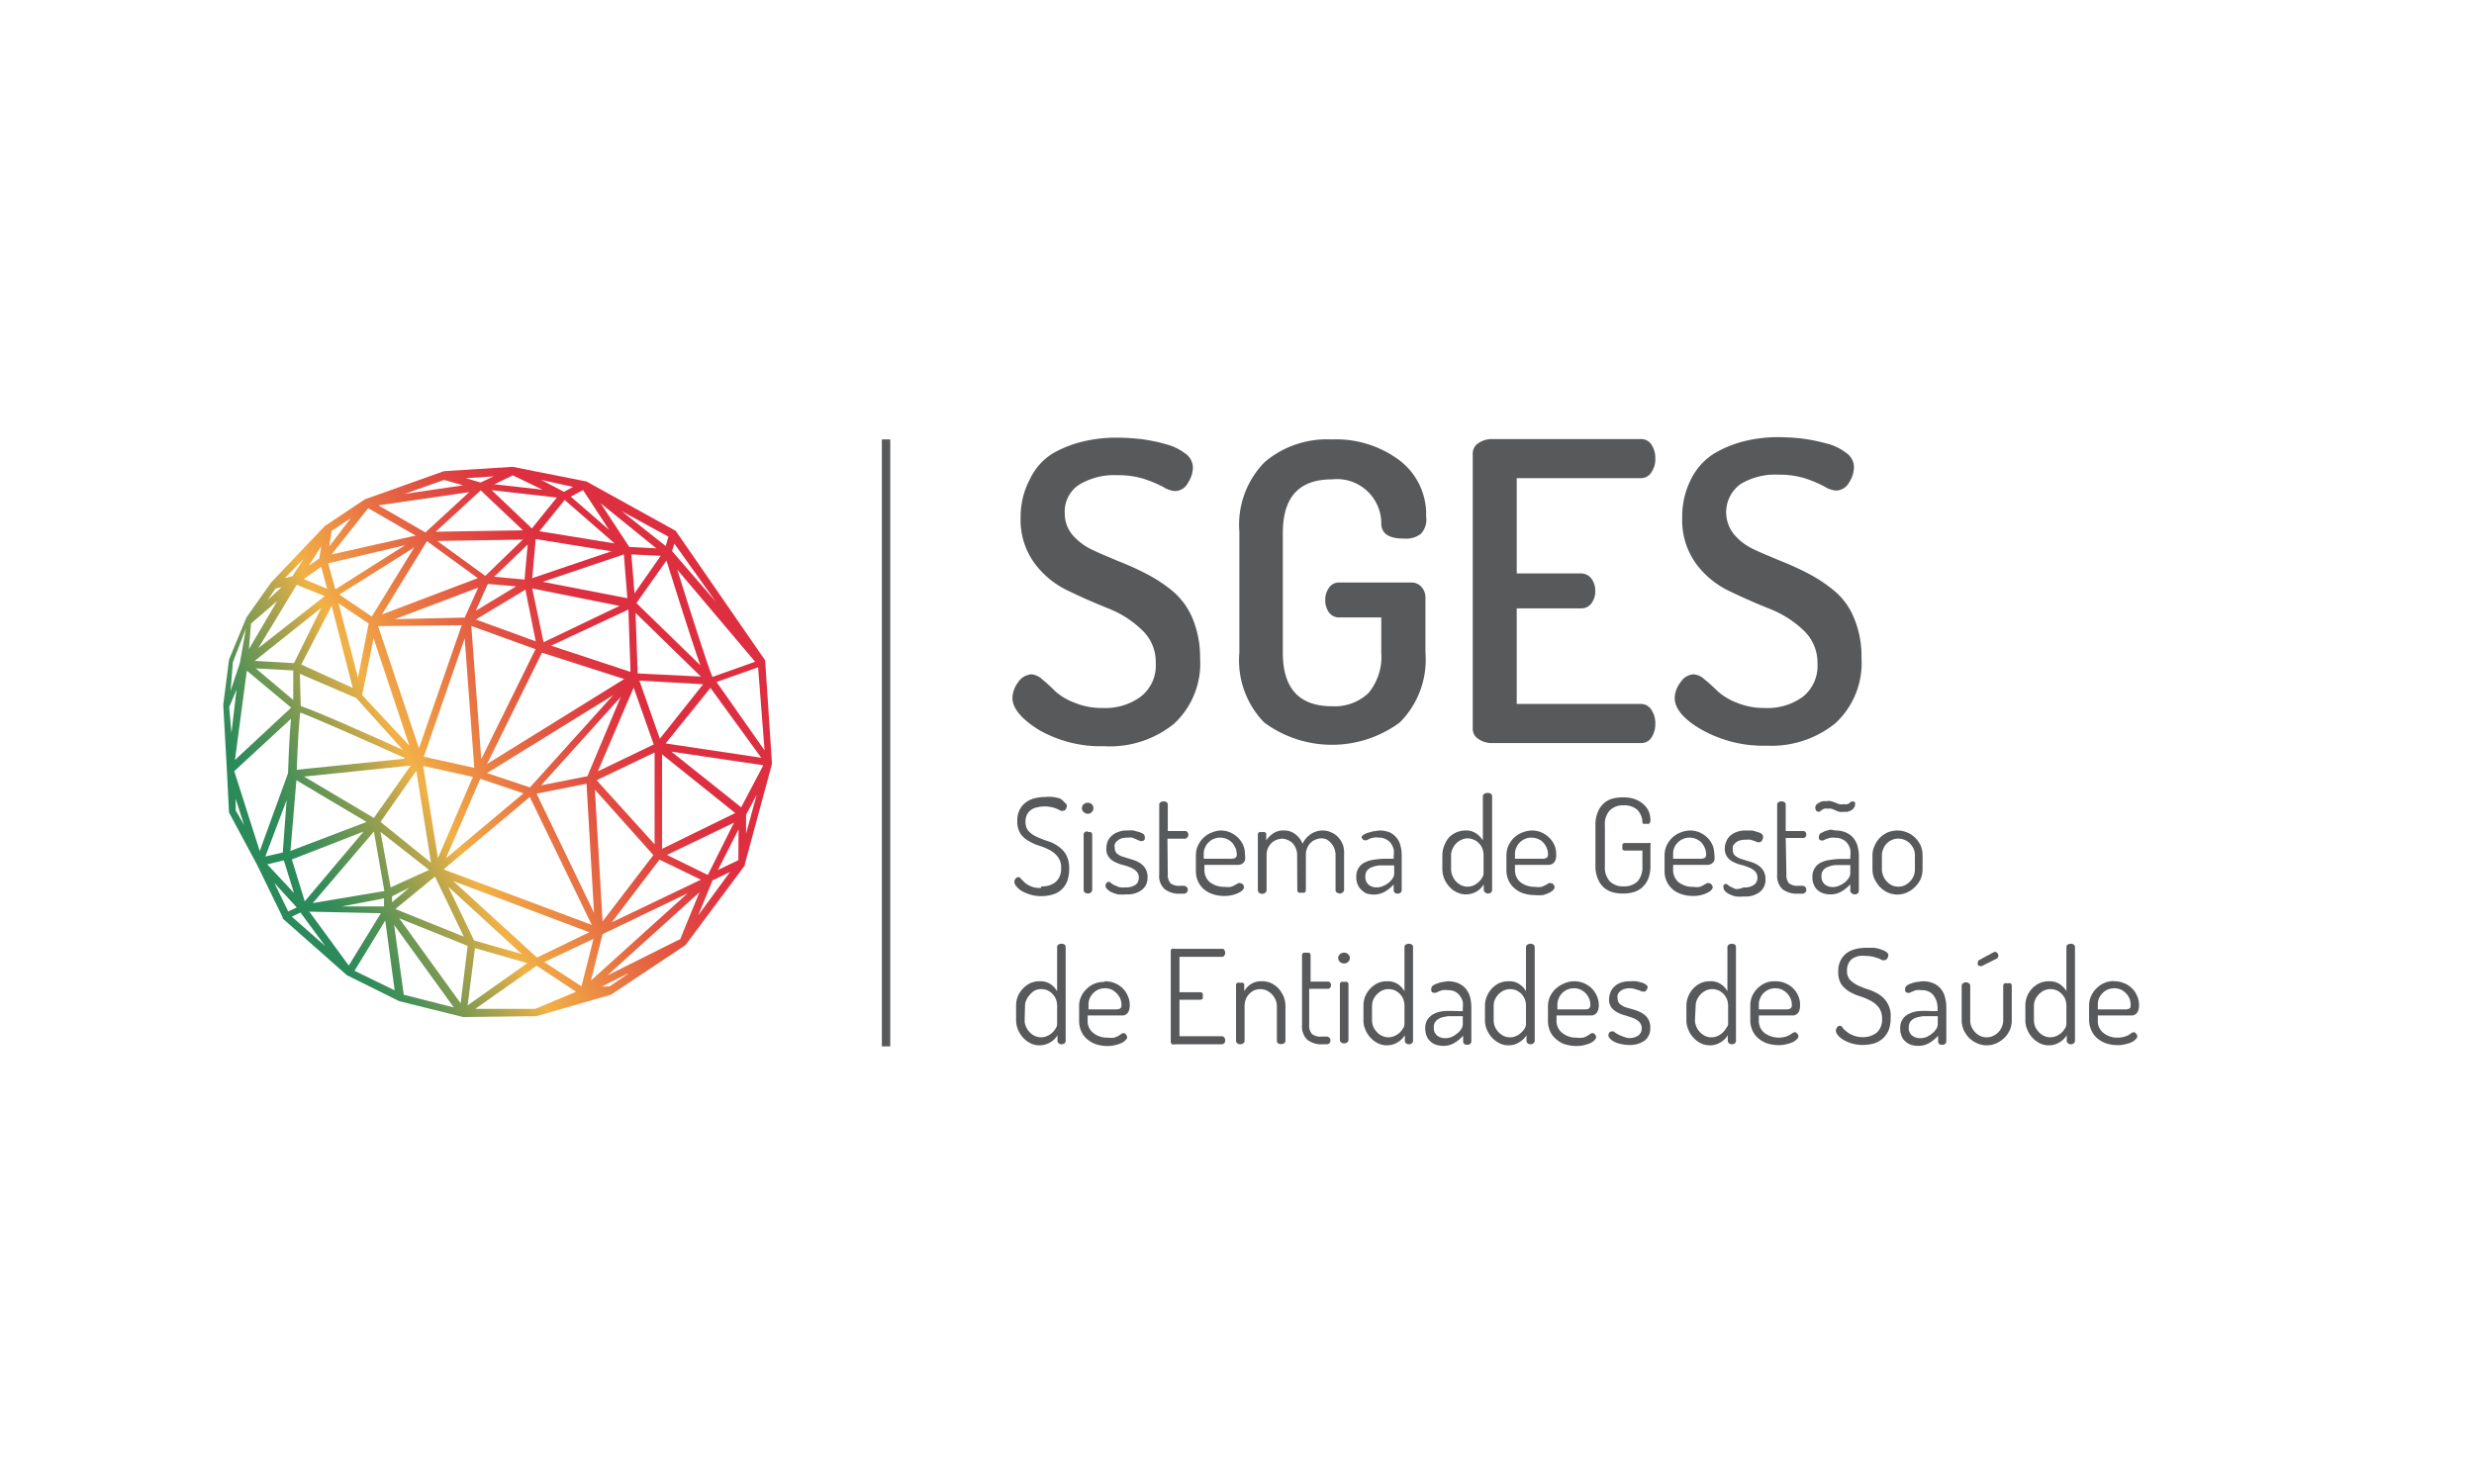 <?xml version="1.0" encoding="UTF-8"?> <svg xmlns="http://www.w3.org/2000/svg" xmlns:xlink="http://www.w3.org/1999/xlink" id="Camada_1" data-name="Camada 1" viewBox="0 0 141.73 85.04"><defs><style>.cls-1{fill:#58595b;}.cls-2{fill:url(#linear-gradient);}.cls-3{fill:none;}</style><linearGradient id="linear-gradient" x1="35.58" y1="38.58" x2="16.47" y2="49.19" gradientUnits="userSpaceOnUse"><stop offset="0" stop-color="#dd2f40"></stop><stop offset="0.08" stop-color="#de3840"></stop><stop offset="0.22" stop-color="#e25042"></stop><stop offset="0.39" stop-color="#e97843"></stop><stop offset="0.59" stop-color="#f2af46"></stop><stop offset="0.6" stop-color="#f2b146"></stop><stop offset="0.6" stop-color="#f1b146"></stop><stop offset="0.71" stop-color="#aba34d"></stop><stop offset="0.81" stop-color="#749853"></stop><stop offset="0.89" stop-color="#4c9157"></stop><stop offset="0.96" stop-color="#348c59"></stop><stop offset="1" stop-color="#2b8a5a"></stop></linearGradient></defs><title>LOGOS FINAIS</title><rect class="cls-1" x="50.52" y="25.18" width="0.48" height="34.78"></rect><path class="cls-1" d="M59.66,50.79a1.2,1.2,0,0,0,.83-.26,1,1,0,0,0,.3-.78,1,1,0,0,0-.19-.65,1.38,1.38,0,0,0-.47-.39,3.27,3.27,0,0,0-.6-.25,2.74,2.74,0,0,1-.6-.27,1.35,1.35,0,0,1-.47-.42,1.26,1.26,0,0,1-.18-.72,1.34,1.34,0,0,1,.15-.68,1.19,1.19,0,0,1,.38-.42,1.41,1.41,0,0,1,.52-.22,2.64,2.64,0,0,1,.55-.06,2.25,2.25,0,0,1,.44,0,2.47,2.47,0,0,1,.41.09A1.05,1.05,0,0,1,61,46a.24.24,0,0,1,.12.18.38.38,0,0,1-.06.18.17.17,0,0,1-.16.1.24.24,0,0,1-.13,0,1.86,1.86,0,0,0-.2-.1,1.5,1.5,0,0,0-.3-.1,1.75,1.75,0,0,0-.43-.05,1.84,1.84,0,0,0-.41.05.83.83,0,0,0-.35.14.78.78,0,0,0-.24.27.9.9,0,0,0-.09.42.77.77,0,0,0,.18.54,1.4,1.4,0,0,0,.46.32,4.84,4.84,0,0,0,.61.24,2.09,2.09,0,0,1,.6.29,1.47,1.47,0,0,1,.47.49,1.62,1.62,0,0,1,.18.83,2.08,2.08,0,0,1-.11.69,1.32,1.32,0,0,1-.33.49,1.27,1.27,0,0,1-.51.28,2.2,2.2,0,0,1-.64.09,2.17,2.17,0,0,1-.65-.09,2.49,2.49,0,0,1-.49-.21,1.14,1.14,0,0,1-.3-.27.42.42,0,0,1-.11-.24.3.3,0,0,1,.07-.19.21.21,0,0,1,.16-.09.19.19,0,0,1,.15.1l.21.21a1.28,1.28,0,0,0,.93.31Z"></path><path class="cls-1" d="M62.32,46a.32.32,0,0,1,.23.09.31.31,0,0,1,.09.22.29.29,0,0,1-.09.22.29.29,0,0,1-.23.1.3.3,0,0,1-.24-.1.27.27,0,0,1-.1-.22.28.28,0,0,1,.1-.22A.32.32,0,0,1,62.32,46Zm0,1.69a.27.27,0,0,1,.18,0,.16.16,0,0,1,.07.13V51a.21.21,0,0,1-.07.14.3.3,0,0,1-.36,0,.2.2,0,0,1-.06-.14V47.82a.15.15,0,0,1,.06-.13A.27.27,0,0,1,62.32,47.64Z"></path><path class="cls-1" d="M64.46,50.85a1,1,0,0,0,.61-.16.52.52,0,0,0,.17-.38.47.47,0,0,0-.14-.38.87.87,0,0,0-.34-.22,3,3,0,0,0-.45-.15,2.2,2.2,0,0,1-.45-.17.93.93,0,0,1-.34-.28.73.73,0,0,1-.14-.49,1.13,1.13,0,0,1,.06-.36.78.78,0,0,1,.21-.33,1,1,0,0,1,.37-.24,1.29,1.29,0,0,1,.55-.1,2.22,2.22,0,0,1,.37,0l.32.09a.9.9,0,0,1,.24.11.23.23,0,0,1,.08.14.47.47,0,0,1,0,.16.17.17,0,0,1-.15.1.24.24,0,0,1-.12,0l-.16-.07L64.87,48a1.23,1.23,0,0,0-.29,0,1.25,1.25,0,0,0-.36.05.76.76,0,0,0-.23.15.41.41,0,0,0-.13.19.48.48,0,0,0,0,.2.42.42,0,0,0,.14.33,1,1,0,0,0,.35.18l.45.14a1.77,1.77,0,0,1,.45.18,1.06,1.06,0,0,1,.35.32.94.94,0,0,1,.14.54.87.87,0,0,1-.32.71,1.34,1.34,0,0,1-.9.26,2.28,2.28,0,0,1-.48,0,2.09,2.09,0,0,1-.38-.13.94.94,0,0,1-.24-.18.3.3,0,0,1-.09-.18.3.3,0,0,1,.05-.15.17.17,0,0,1,.13-.08.22.22,0,0,1,.13.06.83.83,0,0,0,.17.12l.28.12A1.15,1.15,0,0,0,64.46,50.85Z"></path><path class="cls-1" d="M66.9,50.1a.72.72,0,0,0,.16.52.83.83,0,0,0,.55.14h.21a.22.22,0,0,1,.16.07.21.21,0,0,1,.07.15.2.2,0,0,1-.07.16.19.19,0,0,1-.16.07h-.21a1.33,1.33,0,0,1-.89-.26,1,1,0,0,1-.31-.85v-4a.14.14,0,0,1,.08-.13.31.31,0,0,1,.34,0,.14.14,0,0,1,.07.13v1.52h1a.14.14,0,0,1,.12.06A.22.22,0,0,1,68,48a.14.14,0,0,1-.12.06h-1Z"></path><path class="cls-1" d="M69.91,47.59a1.4,1.4,0,0,1,.54.1,1.51,1.51,0,0,1,.45.29,1.35,1.35,0,0,1,.31.43,1.27,1.27,0,0,1,.11.56,1,1,0,0,1,0,.34.45.45,0,0,1-.15.18.48.48,0,0,1-.21.07H69v.28a.9.9,0,0,0,.32.72,1.33,1.33,0,0,0,.83.26,1.31,1.31,0,0,0,.37,0,1.33,1.33,0,0,0,.24-.11,1.28,1.28,0,0,0,.17-.1.21.21,0,0,1,.12,0,.19.19,0,0,1,.16.08.29.29,0,0,1,.06.15.27.27,0,0,1-.08.16.84.84,0,0,1-.23.16,1.78,1.78,0,0,1-.83.18,2,2,0,0,1-.65-.1,1.55,1.55,0,0,1-.52-.29,1.35,1.35,0,0,1-.45-1V49a1.36,1.36,0,0,1,.11-.53,1.57,1.57,0,0,1,.31-.45,1.41,1.41,0,0,1,.46-.3A1.51,1.51,0,0,1,69.91,47.59Zm.56,1.62a.64.64,0,0,0,.3-.05.23.23,0,0,0,.08-.21.84.84,0,0,0-.07-.35,1.23,1.23,0,0,0-.19-.31,1,1,0,0,0-.3-.21A1,1,0,0,0,69.9,48a.86.86,0,0,0-.36.07.79.79,0,0,0-.3.2.84.84,0,0,0-.2.29.73.73,0,0,0-.08.36v.29Z"></path><path class="cls-1" d="M74.31,49a.87.87,0,0,0-.07-.37,1,1,0,0,0-.18-.3.77.77,0,0,0-.28-.19.8.8,0,0,0-.33-.08,1,1,0,0,0-.33.07.84.84,0,0,0-.28.18,1.05,1.05,0,0,0-.21.31,1,1,0,0,0-.07.4v2a.19.19,0,0,1-.08.14.24.24,0,0,1-.17.06.28.28,0,0,1-.18-.06.21.21,0,0,1-.07-.14V47.82a.16.16,0,0,1,.07-.13.27.27,0,0,1,.18,0,.22.22,0,0,1,.16,0,.14.14,0,0,1,.07.13v.34a1.4,1.4,0,0,1,.38-.39,1,1,0,0,1,.63-.18,1,1,0,0,1,.65.21,1.22,1.22,0,0,1,.42.55,1.34,1.34,0,0,1,.5-.57,1.22,1.22,0,0,1,.65-.19,1.1,1.1,0,0,1,.47.1,1.22,1.22,0,0,1,.41.27,1.51,1.51,0,0,1,.28.44A1.64,1.64,0,0,1,77,49v2a.19.19,0,0,1-.08.14.27.27,0,0,1-.34,0,.17.17,0,0,1-.07-.14V49a1.07,1.07,0,0,0-.08-.41.93.93,0,0,0-.2-.3A1.07,1.07,0,0,0,76,48.1a.81.81,0,0,0-.31-.06.88.88,0,0,0-.32.07.75.75,0,0,0-.28.18.79.79,0,0,0-.2.3.92.92,0,0,0-.08.38V51a.16.16,0,0,1-.08.15.33.33,0,0,1-.17,0,.32.32,0,0,1-.16,0,.16.16,0,0,1-.08-.15Z"></path><path class="cls-1" d="M79,47.59a1.56,1.56,0,0,1,.64.12A1.14,1.14,0,0,1,80,48a1.11,1.11,0,0,1,.23.46,2,2,0,0,1,.07.55v2a.18.18,0,0,1-.06.14.28.28,0,0,1-.18.06.23.23,0,0,1-.16-.06.18.18,0,0,1-.06-.14v-.33a1.89,1.89,0,0,1-.48.4,1.21,1.21,0,0,1-.66.18,1.35,1.35,0,0,1-.41-.06A.92.92,0,0,1,78,51a.84.84,0,0,1-.22-.31,1,1,0,0,1-.08-.44.88.88,0,0,1,.13-.51.81.81,0,0,1,.36-.32,1.62,1.62,0,0,1,.55-.16,4.07,4.07,0,0,1,.72-.05h.38v-.18a1.12,1.12,0,0,0,0-.36,1,1,0,0,0-.15-.33.73.73,0,0,0-.28-.24A.76.76,0,0,0,79,48a1,1,0,0,0-.32,0,1,1,0,0,0-.22.07.79.79,0,0,0-.16.08l-.11,0a.15.15,0,0,1-.14-.09A.3.3,0,0,1,78,48a.2.2,0,0,1,.09-.15,1.33,1.33,0,0,1,.24-.12l.33-.09Zm.87,2h-.31l-.51,0a1.36,1.36,0,0,0-.42.09.65.65,0,0,0-.3.19.54.54,0,0,0-.11.35.57.57,0,0,0,.19.48.72.72,0,0,0,.47.15.94.94,0,0,0,.36-.08,1.5,1.5,0,0,0,.32-.19,1.38,1.38,0,0,0,.23-.26.47.47,0,0,0,.08-.27Z"></path><path class="cls-1" d="M85.25,45.44a.29.29,0,0,1,.17.05.18.18,0,0,1,.06.14V51a.2.2,0,0,1-.06.14.24.24,0,0,1-.17.06.25.25,0,0,1-.17-.06A.21.21,0,0,1,85,51v-.33a1.11,1.11,0,0,1-.4.41,1.19,1.19,0,0,1-.63.17,1.13,1.13,0,0,1-.51-.12,1.24,1.24,0,0,1-.43-.32,1.51,1.51,0,0,1-.29-.45,1.49,1.49,0,0,1-.11-.54V49a1.46,1.46,0,0,1,.11-.55A1.51,1.51,0,0,1,83,48a1.28,1.28,0,0,1,.43-.3,1.31,1.31,0,0,1,.52-.11,1,1,0,0,1,.63.18,1.23,1.23,0,0,1,.37.39V45.63a.17.17,0,0,1,.08-.14A.35.35,0,0,1,85.25,45.44Zm-2.12,4.39a.94.94,0,0,0,.08.36,1.16,1.16,0,0,0,.2.32,1.29,1.29,0,0,0,.3.22.86.86,0,0,0,.36.08,1,1,0,0,0,.37-.08,1.27,1.27,0,0,0,.29-.21.87.87,0,0,0,.19-.25.4.4,0,0,0,.07-.21V49a1,1,0,0,0-.08-.4.81.81,0,0,0-.21-.3.7.7,0,0,0-.29-.19,1,1,0,0,0-.33-.07.78.78,0,0,0-.37.09,1,1,0,0,0-.3.21,1.1,1.1,0,0,0-.2.31.85.85,0,0,0-.08.35Z"></path><path class="cls-1" d="M87.74,47.59a1.4,1.4,0,0,1,.54.1,1.51,1.51,0,0,1,.45.29,1.35,1.35,0,0,1,.31.43,1.27,1.27,0,0,1,.11.56.81.81,0,0,1-.05.34.45.45,0,0,1-.15.18.48.48,0,0,1-.21.07H86.79v.28a.9.9,0,0,0,.32.72,1.33,1.33,0,0,0,.83.26,1.31,1.31,0,0,0,.37,0,1.33,1.33,0,0,0,.24-.11,1.28,1.28,0,0,0,.17-.1.21.21,0,0,1,.12,0,.19.19,0,0,1,.16.08.29.29,0,0,1,.06.15.27.27,0,0,1-.08.16.84.84,0,0,1-.23.16,2.34,2.34,0,0,1-.35.13,2.28,2.28,0,0,1-.48,0,2,2,0,0,1-.65-.1,1.42,1.42,0,0,1-.51-.29,1.34,1.34,0,0,1-.34-.45,1.45,1.45,0,0,1-.12-.59V49a1.36,1.36,0,0,1,.11-.53,1.57,1.57,0,0,1,.31-.45,1.41,1.41,0,0,1,.46-.3A1.55,1.55,0,0,1,87.74,47.59Zm.56,1.62a.64.64,0,0,0,.3-.05.23.23,0,0,0,.08-.21.84.84,0,0,0-.07-.35,1,1,0,0,0-.19-.31.81.81,0,0,0-.3-.21,1,1,0,0,0-.39-.08.86.86,0,0,0-.36.07,1,1,0,0,0-.3.2.84.84,0,0,0-.2.29.86.86,0,0,0-.08.36v.29Z"></path><path class="cls-1" d="M94.09,47.06a1.06,1.06,0,0,0-.31-.67,1.1,1.1,0,0,0-.76-.24,1.06,1.06,0,0,0-.79.28,1.15,1.15,0,0,0-.29.87v2.34a1.18,1.18,0,0,0,.29.87,1.06,1.06,0,0,0,.79.28,1.08,1.08,0,0,0,.79-.28,1.23,1.23,0,0,0,.28-.87v-.9h-1a.16.16,0,0,1-.14-.07.25.25,0,0,1,0-.15.27.27,0,0,1,0-.15.18.18,0,0,1,.14-.06h1.33a.17.17,0,0,1,.13,0,.24.24,0,0,1,0,.14v1.14a2,2,0,0,1-.12.75,1.39,1.39,0,0,1-.34.5,1.23,1.23,0,0,1-.5.28,2,2,0,0,1-.61.08,2,2,0,0,1-.62-.08,1.3,1.3,0,0,1-.5-.28,1.37,1.37,0,0,1-.33-.5,1.83,1.83,0,0,1-.13-.75V47.3a1.87,1.87,0,0,1,.13-.75,1.37,1.37,0,0,1,.33-.5,1.26,1.26,0,0,1,.49-.28,2.45,2.45,0,0,1,.62-.08,2.17,2.17,0,0,1,.65.09,1.51,1.51,0,0,1,.5.28,1.17,1.17,0,0,1,.32.41,1.31,1.31,0,0,1,.11.52.29.29,0,0,1-.07.21.35.35,0,0,1-.18,0,.31.31,0,0,1-.17,0A.16.16,0,0,1,94.09,47.06Z"></path><path class="cls-1" d="M96.8,47.59a1.4,1.4,0,0,1,.54.1,1.51,1.51,0,0,1,.45.29,1.35,1.35,0,0,1,.31.43,1.43,1.43,0,0,1,.11.56,1,1,0,0,1,0,.34.45.45,0,0,1-.15.18.48.48,0,0,1-.21.07h-2v.28a.9.9,0,0,0,.32.72,1.33,1.33,0,0,0,.83.26,1.31,1.31,0,0,0,.37,0,1.33,1.33,0,0,0,.24-.11l.17-.1a.21.21,0,0,1,.12,0,.19.19,0,0,1,.15.08.25.25,0,0,1,.07.15.27.27,0,0,1-.08.16.84.84,0,0,1-.23.16,1.78,1.78,0,0,1-.83.18,2,2,0,0,1-.65-.1,1.55,1.55,0,0,1-.52-.29,1.35,1.35,0,0,1-.45-1V49a1.36,1.36,0,0,1,.11-.53,1.57,1.57,0,0,1,.31-.45,1.41,1.41,0,0,1,.46-.3A1.51,1.51,0,0,1,96.8,47.59Zm.56,1.62a.64.64,0,0,0,.3-.05.23.23,0,0,0,.08-.21,1,1,0,0,0-.07-.35,1.23,1.23,0,0,0-.19-.31,1,1,0,0,0-.3-.21,1,1,0,0,0-.39-.08.86.86,0,0,0-.36.07.79.79,0,0,0-.3.2.84.84,0,0,0-.28.65v.29Z"></path><path class="cls-1" d="M99.9,50.85a.9.9,0,0,0,.6-.16.49.49,0,0,0,.18-.38.51.51,0,0,0-.14-.38.91.91,0,0,0-.35-.22,2.37,2.37,0,0,0-.45-.15,2.2,2.2,0,0,1-.45-.17,1,1,0,0,1-.34-.28.79.79,0,0,1-.14-.49.92.92,0,0,1,.07-.36.86.86,0,0,1,.2-.33,1.08,1.08,0,0,1,.37-.24,1.34,1.34,0,0,1,.56-.1l.37,0,.32.09a.82.82,0,0,1,.23.11A.21.21,0,0,1,101,48a.35.35,0,0,1-.06.16.17.17,0,0,1-.15.1.21.21,0,0,1-.11,0l-.17-.07-.22-.07a1.39,1.39,0,0,0-.3,0,1.13,1.13,0,0,0-.35.05.7.7,0,0,0-.24.15.5.5,0,0,0-.13.19.69.69,0,0,0,0,.2.39.39,0,0,0,.14.33,1.1,1.1,0,0,0,.34.18l.45.14a1.77,1.77,0,0,1,.45.18,1,1,0,0,1,.35.32.94.94,0,0,1,.14.54.87.87,0,0,1-.32.71,1.34,1.34,0,0,1-.9.26,2.44,2.44,0,0,1-.48,0,2,2,0,0,1-.37-.13.85.85,0,0,1-.25-.18.34.34,0,0,1-.08-.18.23.23,0,0,1,0-.15.14.14,0,0,1,.12-.08.22.22,0,0,1,.13.06.93.93,0,0,0,.18.12l.27.12A1.25,1.25,0,0,0,99.9,50.85Z"></path><path class="cls-1" d="M102.34,50.1a.72.72,0,0,0,.15.52.87.87,0,0,0,.55.14h.21a.22.22,0,0,1,.23.22.23.23,0,0,1-.06.16.21.21,0,0,1-.17.07H103a1.35,1.35,0,0,1-.89-.26,1.07,1.07,0,0,1-.3-.85v-4a.13.13,0,0,1,.08-.13.24.24,0,0,1,.16-.05.26.26,0,0,1,.17.05.14.14,0,0,1,.08.13v1.52h1a.16.16,0,0,1,.13.06.22.22,0,0,1,0,.28.16.16,0,0,1-.13.06h-1Z"></path><path class="cls-1" d="M105.13,47.59a1.48,1.48,0,0,1,.63.12,1.1,1.1,0,0,1,.43.33,1.25,1.25,0,0,1,.23.46,2,2,0,0,1,.07.55v2a.18.18,0,0,1-.06.14.28.28,0,0,1-.18.06.23.23,0,0,1-.16-.06A.18.18,0,0,1,106,51v-.33a2.09,2.09,0,0,1-.48.4,1.22,1.22,0,0,1-.67.18,1.29,1.29,0,0,1-.4-.06.92.92,0,0,1-.32-.18.84.84,0,0,1-.22-.31,1,1,0,0,1-.08-.44.88.88,0,0,1,.13-.51.84.84,0,0,1,.35-.32,1.76,1.76,0,0,1,.56-.16,4.07,4.07,0,0,1,.72-.05H106v-.18a1.12,1.12,0,0,0,0-.36,1,1,0,0,0-.15-.33.73.73,0,0,0-.28-.24.76.76,0,0,0-.41-.1,1,1,0,0,0-.32,0l-.23.07-.15.08-.11,0a.15.15,0,0,1-.14-.09.3.3,0,0,1,0-.17.2.2,0,0,1,.09-.15l.24-.12.32-.09A2.31,2.31,0,0,1,105.13,47.59Zm-.42-1.25a.65.65,0,0,0-.21,0l-.14.08-.11.09a.26.26,0,0,1-.1,0,.14.14,0,0,1-.11-.07.28.28,0,0,1,0-.31.45.45,0,0,1,.17-.13.73.73,0,0,1,.22-.09l.2,0a.77.77,0,0,1,.27,0l.23.08.23.09a.77.77,0,0,0,.27,0,.58.58,0,0,0,.21,0,.41.41,0,0,0,.13-.08.35.35,0,0,0,.09-.07.18.18,0,0,1,.1,0,.11.11,0,0,1,.11.06.21.21,0,0,1,0,.12.26.26,0,0,1-.07.19.43.43,0,0,1-.16.14.9.9,0,0,1-.21.08l-.19,0a1.18,1.18,0,0,1-.28,0l-.23-.09a.92.92,0,0,0-.23-.09A.76.76,0,0,0,104.71,46.34ZM106,49.57h-.31l-.51,0a1.3,1.3,0,0,0-.42.09.65.65,0,0,0-.3.19.49.49,0,0,0-.11.35.57.57,0,0,0,.19.48.72.72,0,0,0,.47.15.85.85,0,0,0,.35-.08,1.35,1.35,0,0,0,.33-.19,1.38,1.38,0,0,0,.23-.26.56.56,0,0,0,.08-.27Z"></path><path class="cls-1" d="M108.7,47.59a1.5,1.5,0,0,1,.55.11,1.41,1.41,0,0,1,.46.3,1.6,1.6,0,0,1,.32.45,1.46,1.46,0,0,1,.11.55v.83a1.49,1.49,0,0,1-.11.54,1.6,1.6,0,0,1-.32.45,1.47,1.47,0,0,1-.46.32,1.33,1.33,0,0,1-.55.12,1.41,1.41,0,0,1-.54-.11,1.52,1.52,0,0,1-.46-.32,1.77,1.77,0,0,1-.31-.46,1.25,1.25,0,0,1-.12-.54V49a1.24,1.24,0,0,1,.12-.53,1.52,1.52,0,0,1,.3-.46,1.57,1.57,0,0,1,.45-.31A1.51,1.51,0,0,1,108.7,47.59Zm1,1.41a.84.84,0,0,0-.07-.35,1,1,0,0,0-.21-.31.93.93,0,0,0-1.34,0,.89.89,0,0,0-.19.31.85.85,0,0,0-.08.35v.83a.94.94,0,0,0,.08.36.83.83,0,0,0,.2.32,1.06,1.06,0,0,0,.29.22.9.9,0,0,0,.74,0,1,1,0,0,0,.3-.22,1,1,0,0,0,.21-.32.92.92,0,0,0,.07-.36Z"></path><path class="cls-1" d="M60.82,54.08a.31.31,0,0,1,.17.05.16.16,0,0,1,.06.13v5.39a.18.18,0,0,1-.06.13.25.25,0,0,1-.17.06.24.24,0,0,1-.17-.06.16.16,0,0,1-.07-.13v-.33a1.09,1.09,0,0,1-.4.4,1.16,1.16,0,0,1-.63.18,1.14,1.14,0,0,1-.52-.12,1.46,1.46,0,0,1-.42-.32,1.44,1.44,0,0,1-.29-.46,1.41,1.41,0,0,1-.11-.54v-.82a1.42,1.42,0,0,1,.1-.55,1.5,1.5,0,0,1,.73-.76,1.27,1.27,0,0,1,.52-.1,1.06,1.06,0,0,1,.63.17,1.26,1.26,0,0,1,.37.4V54.26a.15.15,0,0,1,.07-.13A.36.36,0,0,1,60.82,54.08ZM58.7,58.46a.8.8,0,0,0,.08.37.92.92,0,0,0,.2.31.84.84,0,0,0,.3.22.85.85,0,0,0,.72,0,1,1,0,0,0,.3-.2,1.38,1.38,0,0,0,.19-.25.46.46,0,0,0,.07-.21V57.64a1.07,1.07,0,0,0-.08-.41,1,1,0,0,0-.21-.3.86.86,0,0,0-.63-.25.86.86,0,0,0-.36.08A1,1,0,0,0,59,57a1,1,0,0,0-.2.3.78.78,0,0,0-.08.36Z"></path><path class="cls-1" d="M63.31,56.23a1.39,1.39,0,0,1,.53.1,1.28,1.28,0,0,1,.45.28,1.25,1.25,0,0,1,.31.44,1.23,1.23,0,0,1,.12.55.77.77,0,0,1-.06.34.37.37,0,0,1-.14.18.38.38,0,0,1-.21.07h-2v.28a.85.85,0,0,0,.32.72,1.26,1.26,0,0,0,.83.27,1.27,1.27,0,0,0,.37,0,1.33,1.33,0,0,0,.24-.1,1.11,1.11,0,0,0,.16-.11.27.27,0,0,1,.13-.05.18.18,0,0,1,.15.09.24.24,0,0,1,.06.15.2.2,0,0,1-.08.15.67.67,0,0,1-.22.17,1.52,1.52,0,0,1-.36.12,1.68,1.68,0,0,1-.47.06,2.21,2.21,0,0,1-.65-.1,1.58,1.58,0,0,1-.52-.3,1.25,1.25,0,0,1-.33-.45,1.41,1.41,0,0,1-.12-.59v-.84a1.24,1.24,0,0,1,.11-.54,1.35,1.35,0,0,1,.31-.44,1.36,1.36,0,0,1,1-.41Zm.56,1.61a.53.53,0,0,0,.3-.05.22.22,0,0,0,.08-.2,1.1,1.1,0,0,0-.07-.36,1,1,0,0,0-.2-.3,1.06,1.06,0,0,0-.29-.22,1,1,0,0,0-.39-.08,1.16,1.16,0,0,0-.37.07,1,1,0,0,0-.29.2.9.9,0,0,0-.21.3.86.86,0,0,0-.07.36v.28Z"></path><path class="cls-1" d="M67.57,56.86h1.19a.16.16,0,0,1,.14.07.27.27,0,0,1,0,.16.25.25,0,0,1,0,.14s-.07.06-.14.06H67.57v2.09H70a.17.17,0,0,1,.14.08.28.28,0,0,1,.05.16.27.27,0,0,1-.05.15s-.07.07-.14.07H67.3a.29.29,0,0,1-.16,0,.18.18,0,0,1-.07-.15V54.51a.14.14,0,0,1,.07-.14.3.3,0,0,1,.16,0H70c.07,0,.12,0,.14.07a.3.3,0,0,1,.05.15.31.31,0,0,1-.05.17.16.16,0,0,1-.14.07H67.57Z"></path><path class="cls-1" d="M71.3,59.65a.16.16,0,0,1-.07.13.28.28,0,0,1-.18.06.24.24,0,0,1-.17-.06.16.16,0,0,1-.07-.13v-3.2a.15.15,0,0,1,.07-.13.29.29,0,0,1,.17,0,.28.28,0,0,1,.16,0,.15.15,0,0,1,.07.13v.35a1.16,1.16,0,0,1,.37-.4,1.07,1.07,0,0,1,.64-.17,1.3,1.3,0,0,1,.52.1,1.48,1.48,0,0,1,.43.31,1.74,1.74,0,0,1,.29.45,1.42,1.42,0,0,1,.11.55v2a.19.19,0,0,1-.08.15.38.38,0,0,1-.34,0,.18.18,0,0,1-.07-.15v-2a.94.94,0,0,0-.08-.36,1.21,1.21,0,0,0-.2-.3,1.29,1.29,0,0,0-.3-.22,1,1,0,0,0-.37-.08,1,1,0,0,0-.33.06.92.92,0,0,0-.28.19,1,1,0,0,0-.21.3,1.07,1.07,0,0,0-.08.41Z"></path><path class="cls-1" d="M75,58.73a.72.72,0,0,0,.16.52.77.77,0,0,0,.55.15H76a.19.19,0,0,1,.16.07.2.2,0,0,1,.06.15.25.25,0,0,1-.06.16.21.21,0,0,1-.16.06h-.21a1.32,1.32,0,0,1-.9-.26,1.06,1.06,0,0,1-.3-.85v-4a.16.16,0,0,1,.08-.13.33.33,0,0,1,.16,0,.34.34,0,0,1,.17,0,.14.14,0,0,1,.08.13v1.52h1a.14.14,0,0,1,.12.06.19.19,0,0,1,.05.14.2.2,0,0,1-.05.15.14.14,0,0,1-.12.06H75Z"></path><path class="cls-1" d="M77,54.59a.32.32,0,0,1,.23.09.27.27,0,0,1,.1.22.28.28,0,0,1-.1.22.32.32,0,0,1-.23.09.36.36,0,0,1-.24-.09.32.32,0,0,1-.1-.22.3.3,0,0,1,.1-.22A.36.36,0,0,1,77,54.59Zm0,1.68a.35.35,0,0,1,.18,0,.15.15,0,0,1,.07.13v3.2a.16.16,0,0,1-.07.13.28.28,0,0,1-.18.06.25.25,0,0,1-.17-.06.16.16,0,0,1-.07-.13v-3.2a.15.15,0,0,1,.07-.13A.31.31,0,0,1,77,56.27Z"></path><path class="cls-1" d="M80.71,54.08a.26.26,0,0,1,.17.05.15.15,0,0,1,.07.13v5.39a.16.16,0,0,1-.07.13.22.22,0,0,1-.17.06.23.23,0,0,1-.16-.06.16.16,0,0,1-.07-.13v-.33a1.18,1.18,0,0,1-.4.4,1.16,1.16,0,0,1-.63.18,1.14,1.14,0,0,1-.52-.12,1.46,1.46,0,0,1-.42-.32,1.44,1.44,0,0,1-.29-.46,1.24,1.24,0,0,1-.11-.54v-.82a1.42,1.42,0,0,1,.1-.55,1.5,1.5,0,0,1,.73-.76,1.27,1.27,0,0,1,.52-.1,1.06,1.06,0,0,1,.63.17,1.26,1.26,0,0,1,.37.4V54.26a.15.15,0,0,1,.07-.13A.35.35,0,0,1,80.71,54.08ZM78.6,58.46a1.16,1.16,0,0,0,.07.37,1.13,1.13,0,0,0,.21.31.84.84,0,0,0,.3.22.85.85,0,0,0,.72,0,1,1,0,0,0,.3-.2,1.38,1.38,0,0,0,.19-.25.46.46,0,0,0,.07-.21V57.64a1.07,1.07,0,0,0-.08-.41,1,1,0,0,0-.21-.3,1,1,0,0,0-.29-.19,1,1,0,0,0-.34-.06.86.86,0,0,0-.36.08,1,1,0,0,0-.3.22,1.25,1.25,0,0,0-.21.3,1.15,1.15,0,0,0-.07.36Z"></path><path class="cls-1" d="M82.92,56.23a1.52,1.52,0,0,1,.64.12,1.12,1.12,0,0,1,.42.32,1.31,1.31,0,0,1,.24.47,2.5,2.5,0,0,1,.07.54v2a.17.17,0,0,1-.07.14.31.31,0,0,1-.34,0,.2.2,0,0,1-.06-.14v-.33a2.13,2.13,0,0,1-.48.4,1.16,1.16,0,0,1-.66.18,1.25,1.25,0,0,1-.4-.06.78.78,0,0,1-.33-.19.79.79,0,0,1-.22-.31,1.15,1.15,0,0,1-.08-.44.88.88,0,0,1,.13-.51,1,1,0,0,1,.36-.32,1.7,1.7,0,0,1,.55-.16,5.31,5.31,0,0,1,.72,0h.39v-.18a1.49,1.49,0,0,0,0-.36,1,1,0,0,0-.16-.33.78.78,0,0,0-.27-.24.88.88,0,0,0-.41-.09,1.39,1.39,0,0,0-.32,0,1,1,0,0,0-.23.08l-.16.07a.26.26,0,0,1-.1,0,.15.15,0,0,1-.15-.1.37.37,0,0,1,0-.17.17.17,0,0,1,.09-.14.67.67,0,0,1,.24-.12,1.59,1.59,0,0,1,.33-.09Zm.88,2h-.32l-.5,0a2.5,2.5,0,0,0-.43.09.72.72,0,0,0-.3.2.52.52,0,0,0-.11.35.56.56,0,0,0,.19.47.73.73,0,0,0,.47.15.92.92,0,0,0,.36-.07,1.32,1.32,0,0,0,.32-.2.9.9,0,0,0,.23-.25.54.54,0,0,0,.09-.27Z"></path><path class="cls-1" d="M87.68,54.08a.29.29,0,0,1,.17.05.17.17,0,0,1,.07.13v5.39a.19.19,0,0,1-.07.13.24.24,0,0,1-.17.06.27.27,0,0,1-.17-.06.18.18,0,0,1-.06-.13v-.33a1.13,1.13,0,0,1-.41.4,1.11,1.11,0,0,1-.63.18,1.13,1.13,0,0,1-.51-.12,1.66,1.66,0,0,1-.43-.32,1.64,1.64,0,0,1-.29-.46,1.41,1.41,0,0,1-.11-.54v-.82a1.42,1.42,0,0,1,.11-.55,1.51,1.51,0,0,1,.29-.45,1.48,1.48,0,0,1,.43-.31,1.35,1.35,0,0,1,.53-.1,1,1,0,0,1,.62.17,1.16,1.16,0,0,1,.37.4V54.26a.16.16,0,0,1,.08-.13A.35.35,0,0,1,87.68,54.08Zm-2.11,4.38a.94.94,0,0,0,.07.37,1.1,1.1,0,0,0,.2.31,1.05,1.05,0,0,0,.3.22.78.78,0,0,0,.36.08.77.77,0,0,0,.37-.08,1,1,0,0,0,.29-.2,1.1,1.1,0,0,0,.2-.25.57.57,0,0,0,.06-.21V57.64a.91.91,0,0,0-.08-.41,1.21,1.21,0,0,0-.2-.3,1.17,1.17,0,0,0-.3-.19,1,1,0,0,0-.33-.06,1,1,0,0,0-.37.08,1.29,1.29,0,0,0-.3.22,1.21,1.21,0,0,0-.2.3.92.92,0,0,0-.07.36Z"></path><path class="cls-1" d="M90.17,56.23a1.4,1.4,0,0,1,.54.1,1.48,1.48,0,0,1,.45.28,1.4,1.4,0,0,1,.31.44,1.23,1.23,0,0,1,.12.55.77.77,0,0,1-.06.34.45.45,0,0,1-.15.18.38.38,0,0,1-.21.07h-2v.28a.86.86,0,0,0,.33.72,1.23,1.23,0,0,0,.82.27,1.27,1.27,0,0,0,.37,0,.91.91,0,0,0,.24-.1l.17-.11a.24.24,0,0,1,.13-.05.18.18,0,0,1,.15.09.24.24,0,0,1,.06.15.25.25,0,0,1-.08.15.72.72,0,0,1-.23.17,1.43,1.43,0,0,1-.35.12,1.73,1.73,0,0,1-.47.06,2.28,2.28,0,0,1-.66-.1,1.44,1.44,0,0,1-.51-.3,1.17,1.17,0,0,1-.34-.45,1.41,1.41,0,0,1-.12-.59v-.84a1.41,1.41,0,0,1,.11-.54,1.52,1.52,0,0,1,.31-.44,1.67,1.67,0,0,1,.47-.31A1.45,1.45,0,0,1,90.17,56.23Zm.56,1.61a.6.6,0,0,0,.31-.05s.07-.1.07-.2a.89.89,0,0,0-.07-.36,1,1,0,0,0-.19-.3,1,1,0,0,0-.3-.22.92.92,0,0,0-.38-.08,1.11,1.11,0,0,0-.37.07,1.21,1.21,0,0,0-.3.2,1,1,0,0,0-.2.3.86.86,0,0,0-.08.36v.28Z"></path><path class="cls-1" d="M93.27,59.48a.89.89,0,0,0,.61-.16.5.5,0,0,0,.17-.38.52.52,0,0,0-.14-.38,1.17,1.17,0,0,0-.34-.22l-.45-.15a1.83,1.83,0,0,1-.45-.17,1.06,1.06,0,0,1-.35-.28.77.77,0,0,1-.14-.49,1.15,1.15,0,0,1,.07-.36.84.84,0,0,1,.21-.33.91.91,0,0,1,.37-.24,1.47,1.47,0,0,1,.55-.09,2.31,2.31,0,0,1,.37,0l.32.08a.7.7,0,0,1,.23.12.17.17,0,0,1,.09.14.29.29,0,0,1-.06.15.15.15,0,0,1-.14.1l-.12,0-.16-.07-.23-.07a1.09,1.09,0,0,0-.65,0,.64.64,0,0,0-.23.14.46.46,0,0,0-.13.19.51.51,0,0,0,0,.2.39.39,0,0,0,.14.33,1.06,1.06,0,0,0,.35.19l.45.13a2.25,2.25,0,0,1,.45.19,1,1,0,0,1,.34.31.91.91,0,0,1,.14.54.88.88,0,0,1-.31.72,1.44,1.44,0,0,1-.9.26,1.88,1.88,0,0,1-.49-.06,1.24,1.24,0,0,1-.37-.13.76.76,0,0,1-.24-.18.26.26,0,0,1-.09-.18.3.3,0,0,1,.05-.15.13.13,0,0,1,.12-.07.24.24,0,0,1,.13,0l.18.12a1.13,1.13,0,0,0,.27.13A1.61,1.61,0,0,0,93.27,59.48Z"></path><path class="cls-1" d="M99.22,54.08a.31.31,0,0,1,.17.05.16.16,0,0,1,.06.13v5.39a.18.18,0,0,1-.06.13.27.27,0,0,1-.34,0,.19.19,0,0,1-.07-.13v-.33a1.09,1.09,0,0,1-.4.4,1.11,1.11,0,0,1-.63.18,1.2,1.2,0,0,1-.52-.12,1.46,1.46,0,0,1-.42-.32,1.44,1.44,0,0,1-.29-.46,1.41,1.41,0,0,1-.11-.54v-.82a1.42,1.42,0,0,1,.11-.55,1.34,1.34,0,0,1,.29-.45,1.35,1.35,0,0,1,.43-.31,1.3,1.3,0,0,1,.52-.1,1,1,0,0,1,.63.17,1.16,1.16,0,0,1,.37.4V54.26a.16.16,0,0,1,.08-.13A.35.35,0,0,1,99.22,54.08ZM97.1,58.46a1,1,0,0,0,.08.37,1.1,1.1,0,0,0,.2.31,1.05,1.05,0,0,0,.3.22.73.73,0,0,0,.36.08.8.8,0,0,0,.37-.08,1,1,0,0,0,.29-.2,1,1,0,0,0,.19-.25A.46.46,0,0,0,99,58.7V57.64a1.07,1.07,0,0,0-.08-.41,1,1,0,0,0-.21-.3,1,1,0,0,0-.29-.19,1,1,0,0,0-.33-.06.91.91,0,0,0-.37.08,1.29,1.29,0,0,0-.3.22,1.21,1.21,0,0,0-.2.3.94.94,0,0,0-.08.36Z"></path><path class="cls-1" d="M101.71,56.23a1.4,1.4,0,0,1,.54.1,1.48,1.48,0,0,1,.45.28,1.4,1.4,0,0,1,.31.44,1.23,1.23,0,0,1,.11.55,1,1,0,0,1-.05.34.45.45,0,0,1-.15.18.38.38,0,0,1-.21.07h-1.95v.28a.88.88,0,0,0,.32.72,1.41,1.41,0,0,0,1.2.22,1.33,1.33,0,0,0,.24-.1l.17-.11a.21.21,0,0,1,.12-.05.16.16,0,0,1,.15.09.21.21,0,0,1,.07.15.25.25,0,0,1-.08.15.86.86,0,0,1-.23.17,1.52,1.52,0,0,1-.36.12,1.63,1.63,0,0,1-.47.06,2.27,2.27,0,0,1-.65-.1,1.58,1.58,0,0,1-.52-.3,1.25,1.25,0,0,1-.33-.45,1.41,1.41,0,0,1-.12-.59v-.84a1.41,1.41,0,0,1,.11-.54,1.52,1.52,0,0,1,.31-.44,1.62,1.62,0,0,1,.46-.31A1.5,1.5,0,0,1,101.71,56.23Zm.56,1.61a.53.53,0,0,0,.3-.05.22.22,0,0,0,.08-.2.89.89,0,0,0-.07-.36,1.17,1.17,0,0,0-.19-.3,1.29,1.29,0,0,0-.3-.22,1,1,0,0,0-.39-.08,1,1,0,0,0-.36.07.93.93,0,0,0-.3.2.75.75,0,0,0-.2.3.73.73,0,0,0-.08.36v.28Z"></path><path class="cls-1" d="M106.69,59.43a1.25,1.25,0,0,0,.83-.26,1,1,0,0,0,.3-.78,1.08,1.08,0,0,0-.19-.66,1.42,1.42,0,0,0-.46-.38,3.73,3.73,0,0,0-.61-.26,2.72,2.72,0,0,1-.6-.26,1.58,1.58,0,0,1-.47-.42,1.29,1.29,0,0,1-.18-.73,1.37,1.37,0,0,1,.15-.68,1.29,1.29,0,0,1,.38-.42,1.58,1.58,0,0,1,.52-.21,2.64,2.64,0,0,1,.55-.06l.44,0a1.64,1.64,0,0,1,.41.1,1,1,0,0,1,.3.14.24.24,0,0,1,.12.19.32.32,0,0,1-.06.17.18.18,0,0,1-.16.11.27.27,0,0,1-.13,0l-.2-.1-.3-.09a1.75,1.75,0,0,0-.43-.05,1.9,1.9,0,0,0-.41,0,1.35,1.35,0,0,0-.35.14.73.73,0,0,0-.24.28.87.87,0,0,0-.09.42.77.77,0,0,0,.18.54,1.85,1.85,0,0,0,.47.32,5.81,5.81,0,0,0,.6.23,2.63,2.63,0,0,1,.61.29,1.43,1.43,0,0,1,.64,1.32,1.87,1.87,0,0,1-.11.7,1.31,1.31,0,0,1-.84.77,2.36,2.36,0,0,1-1.29,0,2.48,2.48,0,0,1-.49-.22,1.12,1.12,0,0,1-.3-.26.48.48,0,0,1-.11-.25.34.34,0,0,1,.07-.18.17.17,0,0,1,.31,0,1,1,0,0,0,.21.21,1.23,1.23,0,0,0,.36.22A1.29,1.29,0,0,0,106.69,59.43Z"></path><path class="cls-1" d="M110.13,56.23a1.56,1.56,0,0,1,.64.12,1.12,1.12,0,0,1,.42.32,1.15,1.15,0,0,1,.23.47,2,2,0,0,1,.08.54v2a.21.21,0,0,1-.07.14.27.27,0,0,1-.18.05.22.22,0,0,1-.16-.05.2.2,0,0,1-.06-.14v-.33a2.13,2.13,0,0,1-.48.4,1.21,1.21,0,0,1-.66.18,1.35,1.35,0,0,1-.41-.06.8.8,0,0,1-.32-.19.7.7,0,0,1-.22-.31,1,1,0,0,1-.08-.44.86.86,0,0,1,.49-.83,1.62,1.62,0,0,1,.55-.16,5.31,5.31,0,0,1,.72,0H111v-.18a1.49,1.49,0,0,0-.05-.36,1.26,1.26,0,0,0-.16-.33.73.73,0,0,0-.28-.24.86.86,0,0,0-.41-.09,1.51,1.51,0,0,0-.32,0,.93.93,0,0,0-.22.08.84.84,0,0,0-.16.07.25.25,0,0,1-.11,0,.15.15,0,0,1-.14-.1.28.28,0,0,1,0-.17.17.17,0,0,1,.09-.14.67.67,0,0,1,.24-.12,1.44,1.44,0,0,1,.33-.09Zm.88,2h-.32l-.51,0a2.38,2.38,0,0,0-.42.09.66.66,0,0,0-.3.2.52.52,0,0,0-.11.35.53.53,0,0,0,.19.47.72.72,0,0,0,.47.15.92.92,0,0,0,.36-.07,1.55,1.55,0,0,0,.32-.2,1.09,1.09,0,0,0,.23-.25.54.54,0,0,0,.09-.27Z"></path><path class="cls-1" d="M113.81,59.9a1.3,1.3,0,0,1-.55-.12,1.49,1.49,0,0,1-.46-.31,1.62,1.62,0,0,1-.31-.46,1.4,1.4,0,0,1-.11-.53v-2a.16.16,0,0,1,.07-.13.28.28,0,0,1,.18-.06.27.27,0,0,1,.17.06.16.16,0,0,1,.07.13v2a.84.84,0,0,0,.07.35,1.1,1.1,0,0,0,.2.31,1.05,1.05,0,0,0,.3.22.8.8,0,0,0,.37.08.75.75,0,0,0,.37-.08.9.9,0,0,0,.3-.21.92.92,0,0,0,.2-.31.94.94,0,0,0,.08-.36v-2a.16.16,0,0,1,.07-.13.35.35,0,0,1,.18,0,.29.29,0,0,1,.17,0,.16.16,0,0,1,.07.13v2a1.41,1.41,0,0,1-.11.54,1.57,1.57,0,0,1-.31.45,1.62,1.62,0,0,1-.46.31A1.31,1.31,0,0,1,113.81,59.9Zm-.28-4.54-.08,0a.2.2,0,0,1-.14-.06.23.23,0,0,1,0-.15.14.14,0,0,1,.08-.14l.85-.46a.08.08,0,0,1,.06,0,.16.16,0,0,1,.13.07.24.24,0,0,1,.05.14.18.18,0,0,1-.09.17Z"></path><path class="cls-1" d="M118.63,54.08a.26.26,0,0,1,.17.05.15.15,0,0,1,.07.13v5.39a.16.16,0,0,1-.07.13.22.22,0,0,1-.17.06.23.23,0,0,1-.16-.06.16.16,0,0,1-.07-.13v-.33a1.18,1.18,0,0,1-.4.4,1.16,1.16,0,0,1-.63.18,1.14,1.14,0,0,1-.52-.12,1.46,1.46,0,0,1-.42-.32,1.44,1.44,0,0,1-.29-.46,1.24,1.24,0,0,1-.11-.54v-.82a1.42,1.42,0,0,1,.1-.55,1.4,1.4,0,0,1,.73-.76,1.27,1.27,0,0,1,.52-.1,1.06,1.06,0,0,1,.63.17,1.26,1.26,0,0,1,.37.4V54.26a.15.15,0,0,1,.07-.13A.35.35,0,0,1,118.63,54.08Zm-2.11,4.38a1.16,1.16,0,0,0,.07.37,1.13,1.13,0,0,0,.21.31.84.84,0,0,0,.3.22.85.85,0,0,0,.72,0,1,1,0,0,0,.3-.2,1.38,1.38,0,0,0,.19-.25.46.46,0,0,0,.07-.21V57.64a1.07,1.07,0,0,0-.08-.41,1,1,0,0,0-.21-.3,1,1,0,0,0-.29-.19,1,1,0,0,0-.34-.06.86.86,0,0,0-.36.08,1,1,0,0,0-.3.22,1.25,1.25,0,0,0-.21.3,1.15,1.15,0,0,0-.07.36Z"></path><path class="cls-1" d="M121.13,56.23a1.39,1.39,0,0,1,.53.1,1.28,1.28,0,0,1,.45.28,1.25,1.25,0,0,1,.31.44,1.23,1.23,0,0,1,.12.55.77.77,0,0,1-.06.34.37.37,0,0,1-.14.18.38.38,0,0,1-.21.07h-1.95v.28a.85.85,0,0,0,.32.72,1.25,1.25,0,0,0,.82.27,1.31,1.31,0,0,0,.62-.15,1.11,1.11,0,0,0,.16-.11.27.27,0,0,1,.13-.05.18.18,0,0,1,.15.09.24.24,0,0,1,.06.15.2.2,0,0,1-.08.15.8.8,0,0,1-.22.17,1.52,1.52,0,0,1-.36.12,1.68,1.68,0,0,1-.47.06,2.16,2.16,0,0,1-.65-.1,1.58,1.58,0,0,1-.52-.3,1.25,1.25,0,0,1-.33-.45,1.42,1.42,0,0,1-.13-.59v-.84a1.25,1.25,0,0,1,.12-.54,1.35,1.35,0,0,1,.31-.44,1.36,1.36,0,0,1,1-.41Zm.56,1.61a.53.53,0,0,0,.3-.05c.05,0,.07-.1.07-.2a1.09,1.09,0,0,0-.06-.36,1,1,0,0,0-.2-.3,1.06,1.06,0,0,0-.29-.22,1,1,0,0,0-.39-.08,1.16,1.16,0,0,0-.37.07,1,1,0,0,0-.29.2.9.9,0,0,0-.21.3.86.86,0,0,0-.07.36v.28Z"></path><path class="cls-2" d="M43.84,37.94l0-.09-5.13-7.43L33.6,27.59l-4.24-.84L25.43,27l-4.52,1.61-2.3,1.53-3.08,3.24-1.41,2-1,2.42-.33,2.59L13,44.18l.12,2.38,1.61,3,1.46,3,0,.07,3.68,3.25,3,1.49,3.66.91,4.2-.05L35,57l4.27-2.84,3.4-4.57,0-.07,1.55-5.73,0-.11Zm-7.31.65-.12-3.47,3.74,3.65Zm3.75.62L37.8,42.33,36.63,39Zm-3.82-4.65,1.72-2.44c.37,1.18,1.37,4.39,1.94,6ZM36.35,34l-.18-2.23,1.68.08ZM36.3,39.4l1.15,3.26-3.2,1.54Zm1.2,3.72v5.26l-3.32-3.67Zm-6.81-6.37L27.26,35.5l2.84-1.71Zm-.2-3.62.2-2.24,4.34.7Zm0,.59,5,1-4.35,2.08ZM27,35.87l3.68,1.33-3.11,6.3ZM27.17,44l-2.89-.64,2.34-6.78Zm.08-9,.7-1.54,1.62.14Zm2.8-1.79-1.74-.16,1.92-1.85ZM27.8,33l-2.75-2,4.9-.08Zm-1.18,2.39-4,.09,4.78-1.81Zm-.17.44L24,42.88l-2.34-7Zm-3,6.9-2.7-2.9.65-3.26Zm-.37.24c-2-.9-5-2.24-5.85-2.51l-.05-1.85L20.41,40Zm.08.51L17,44.11c.06-1.55.14-2.89.2-3.28C17.83,41.06,20.54,42.24,23.18,43.43Zm.37.39-2.11,3-4-2.37Zm.32.3.84,5.26L21.8,47.1Zm.39-.28,2.85.63-2,4.65Zm3.27.74,2.48.83-4.44,3.72Zm.39-.33,7.22-4.46-4.76,5.28Zm0-.52,3.15-6.38,4.71,1.51ZM31.57,37,36,34.93l.12,3.57Zm-.48-3.66,4.65-1.57.2,2.51Zm-.19-2.9,1.45-1.79,2.86,2.49Zm-.43-.16-2.3-2.19,3.73.42Zm-.51.11-5,.08,2.58-2.37Zm-2.59,2.74-5.49,2.08,2.58-4.2Zm-6.07,2.2-1.86-1.26,4.29-2.7Zm-.18.4-.61,3.1-1.12-4.26Zm-.91,3.69-2.95-1.34L19,34.72Zm-1.8-4.59L16.84,38l-2.25-.13ZM14.8,37.14,17,33.51l1.6.65Zm2,1.28,0,1.69L14.65,38.3Zm.18,6.29L21,47.1l-4.36,1.66Zm3.85,2.94-3.37,4-.74-2.4Zm.59,0,.6,3.41-4.1.69ZM22,51.48v.46l-2.41,0Zm-.2-3.81,2.78,2.18-2.2,1Zm1.66,3.19-1,.84v-.34Zm1.46-.63,1.65,3.44-3.92-1.58Zm.76.58,4.21,3.86-2.73-.78Zm.29-.32,7.79,2.93-3,1.45Zm-.56-.67,4.94-4.15L33.9,53Zm5.33-4.34,2.86-.57.43,7.4Zm2.91-1L31,45l4.56-5.06ZM37.43,49,34.52,52.8l-.44-7.55Zm.35.26,2.37,1.15-5.1,2.44Zm.43-.27,3.84-1.85-1.5,3Zm-.28-.35V43.23l4.19,3.36Zm2.77-9.22,2.91,4-5.48-.82Zm-1.92-6.8,4.48,5.3-2.45.87C40.53,38.1,39.64,35.34,38.78,32.58Zm-.15-1.47L41,34.47,38.5,31.58Zm-.34-.4-.15.54-2.53-2Zm-.69.67-1.55-.08-1.64-2.5Zm-2.71-1.06-2.19-1.9.7-.38Zm-2.06-2.46-.52.28L31,27.5Zm-3.45-.66,1.7.82-2.76-.31Zm-1.11.06-.74.35-.85-.25Zm-2.83.2,1.09.31-3.35.49Zm1.44.7-2.51,2.31-2.69-1.55Zm-5.79.92,2.72,1.57L19,31.77ZM19,30.42l1.1-.73-1.24,1.62Zm4.21.82-4,2.53-.41-1.49Zm-4.47,2.5-1.34-.56,1-.7ZM18.4,31.3l-.11.7-.6.42Zm-1,.72-.65,1-.43.1Zm-1.62,1.71.36-.09-.81.75Zm-1.4,2,1.5-1.29L14.26,37.2Zm-.24,2.7,2.54,2.12-3.22,3Zm-.8-.48.75-1.94L13.74,38l-.53,1.59Zm-.21,2.57.42-1L13.26,42Zm.37,5.92,0-.67.48,1.5Zm-.08-2.25,3.25-3c-.1,1-.16,2.79-.17,3.12l-1.62,4.46Zm3,1.66-.22,3-1,.23Zm-.16,3.45.58,1.87-1.53-1.64Zm-.54,1.3L17,52l-.49.23Zm1,1.93.49-.24,1.42,1.92Zm1-.29,4.1.09-1.84,3Zm2.59,3.39,1.76-2.88.54,4ZM23.13,57l-.55-4L26,57.73Zm3.26.49-3.52-4.87,3.92,1.58Zm.82-3.16,3,.86-3.42,2.42Zm3.46,3.48-3.44,0,3.51-2.47L33,56.83Zm.51-2.68L34,53.8l-.69,2.72Zm3.34-1.6,4.87-2.34-5.54,5Zm.39,3-.43,0,1.6-.8Zm4.26-3.21-.2.5-.18.08-4,2,5.28-4.77Zm.83-.87.82-2,1-.48Zm2.3-3.16-1.17.56,1.18-2.33Zm.44-1.52V46.69l.61-1.15Zm-.28-1.51-4-3.19,5.27.78Zm-1.41-7.18,2.38-.84L43.8,43Z"></path><path class="cls-1" d="M58,40a1.57,1.57,0,0,1,.33-.91,1,1,0,0,1,.77-.45,1.07,1.07,0,0,1,.63.31,8.78,8.78,0,0,1,.72.66,3.47,3.47,0,0,0,1.09.65,4.05,4.05,0,0,0,1.63.31,3.43,3.43,0,0,0,2.18-.65A2.25,2.25,0,0,0,66.21,38a2.5,2.5,0,0,0-.8-1.91,5.86,5.86,0,0,0-1.93-1.23c-.75-.3-1.51-.63-2.27-1a5.09,5.09,0,0,1-1.94-1.58,4.18,4.18,0,0,1-.8-2.63A4.6,4.6,0,0,1,59,27.46,3.51,3.51,0,0,1,60.28,26,6.47,6.47,0,0,1,62,25.31,8.12,8.12,0,0,1,64,25.08a12.82,12.82,0,0,1,1.35.08,9.51,9.51,0,0,1,1.39.28,3.15,3.15,0,0,1,1.15.54,1,1,0,0,1,.45.8,1.68,1.68,0,0,1-.29.9.85.85,0,0,1-.76.46,1.46,1.46,0,0,1-.64-.23,7.14,7.14,0,0,0-1.09-.46A4.94,4.94,0,0,0,64,27.23a3.87,3.87,0,0,0-2.17.54A1.82,1.82,0,0,0,61,29.41a1.88,1.88,0,0,0,.43,1.23,3.42,3.42,0,0,0,1.11.85c.45.22,1,.44,1.51.66a16.3,16.3,0,0,1,1.66.75,8.33,8.33,0,0,1,1.5,1,4.14,4.14,0,0,1,1.11,1.54,5.79,5.79,0,0,1,.43,2.28,4.7,4.7,0,0,1-1.49,3.75,5.82,5.82,0,0,1-4,1.29,7.13,7.13,0,0,1-3.72-.92C58.55,41.23,58,40.6,58,40Z"></path><path class="cls-1" d="M71,37.4V30.47a5.12,5.12,0,0,1,1.46-4,5.51,5.51,0,0,1,3.81-1.29,6.08,6.08,0,0,1,3.92,1.21,3.88,3.88,0,0,1,1.51,3.2,1.21,1.21,0,0,1-.3,1,1.41,1.41,0,0,1-1,.27c-.83,0-1.25-.28-1.27-.84a2.54,2.54,0,0,0-2.83-2.55c-1.87,0-2.81,1-2.81,3.08V37.4c0,2.05.94,3.07,2.81,3.07a2.8,2.8,0,0,0,2.1-.76,3.26,3.26,0,0,0,.73-2.33v-2h-2.4a.7.7,0,0,1-.6-.29,1.22,1.22,0,0,1-.21-.72,1.16,1.16,0,0,1,.21-.68.67.67,0,0,1,.6-.31h4.1a.76.76,0,0,1,.6.25.89.89,0,0,1,.23.61V37.4a5.09,5.09,0,0,1-1.47,4,6.54,6.54,0,0,1-7.77,0A5.12,5.12,0,0,1,71,37.4Z"></path><path class="cls-1" d="M84.37,41.74V26a.7.7,0,0,1,.33-.61,1.36,1.36,0,0,1,.79-.23H94a.69.69,0,0,1,.62.34,1.38,1.38,0,0,1,.21.76,1.34,1.34,0,0,1-.23.81.69.69,0,0,1-.6.33H86.89v5.46h3.67a.73.73,0,0,1,.61.3,1.16,1.16,0,0,1,.22.72,1.14,1.14,0,0,1-.21.68.71.71,0,0,1-.62.3H86.89v5.48H94a.69.69,0,0,1,.6.33,1.38,1.38,0,0,1,.23.81,1.44,1.44,0,0,1-.21.77.7.7,0,0,1-.62.33H85.49a1.36,1.36,0,0,1-.79-.23A.69.69,0,0,1,84.37,41.74Z"></path><path class="cls-1" d="M95.94,40a1.52,1.52,0,0,1,.34-.91.94.94,0,0,1,.76-.45,1.07,1.07,0,0,1,.63.31,8.88,8.88,0,0,1,.73.66,3.53,3.53,0,0,0,1.08.65,4.08,4.08,0,0,0,1.63.31,3.41,3.41,0,0,0,2.18-.65,2.26,2.26,0,0,0,.83-1.89,2.54,2.54,0,0,0-.8-1.91,6,6,0,0,0-1.93-1.23c-.76-.3-1.51-.63-2.28-1a5.09,5.09,0,0,1-1.94-1.58,4.24,4.24,0,0,1-.8-2.63,4.72,4.72,0,0,1,.49-2.19A3.66,3.66,0,0,1,98.18,26a6.47,6.47,0,0,1,1.75-.72,8.2,8.2,0,0,1,1.95-.23,12.64,12.64,0,0,1,1.34.08,9.64,9.64,0,0,1,1.4.28,3,3,0,0,1,1.14.54,1,1,0,0,1,.45.8,1.66,1.66,0,0,1-.28.9.87.87,0,0,1-.77.46,1.5,1.5,0,0,1-.64-.23,7.41,7.41,0,0,0-1.08-.46,5,5,0,0,0-1.56-.22,3.85,3.85,0,0,0-2.17.54,2,2,0,0,0-.38,2.87,3.27,3.27,0,0,0,1.1.85c.46.22,1,.44,1.52.66a16.15,16.15,0,0,1,1.65.75,8.33,8.33,0,0,1,1.5,1,3.93,3.93,0,0,1,1.11,1.54,5.62,5.62,0,0,1,.43,2.28,4.7,4.7,0,0,1-1.49,3.75,5.81,5.81,0,0,1-3.94,1.29,7.19,7.19,0,0,1-3.73-.92C96.46,41.23,95.94,40.6,95.94,40Z"></path><rect class="cls-3" x="0.12" y="-0.04" width="141.49" height="85.12"></rect></svg> 